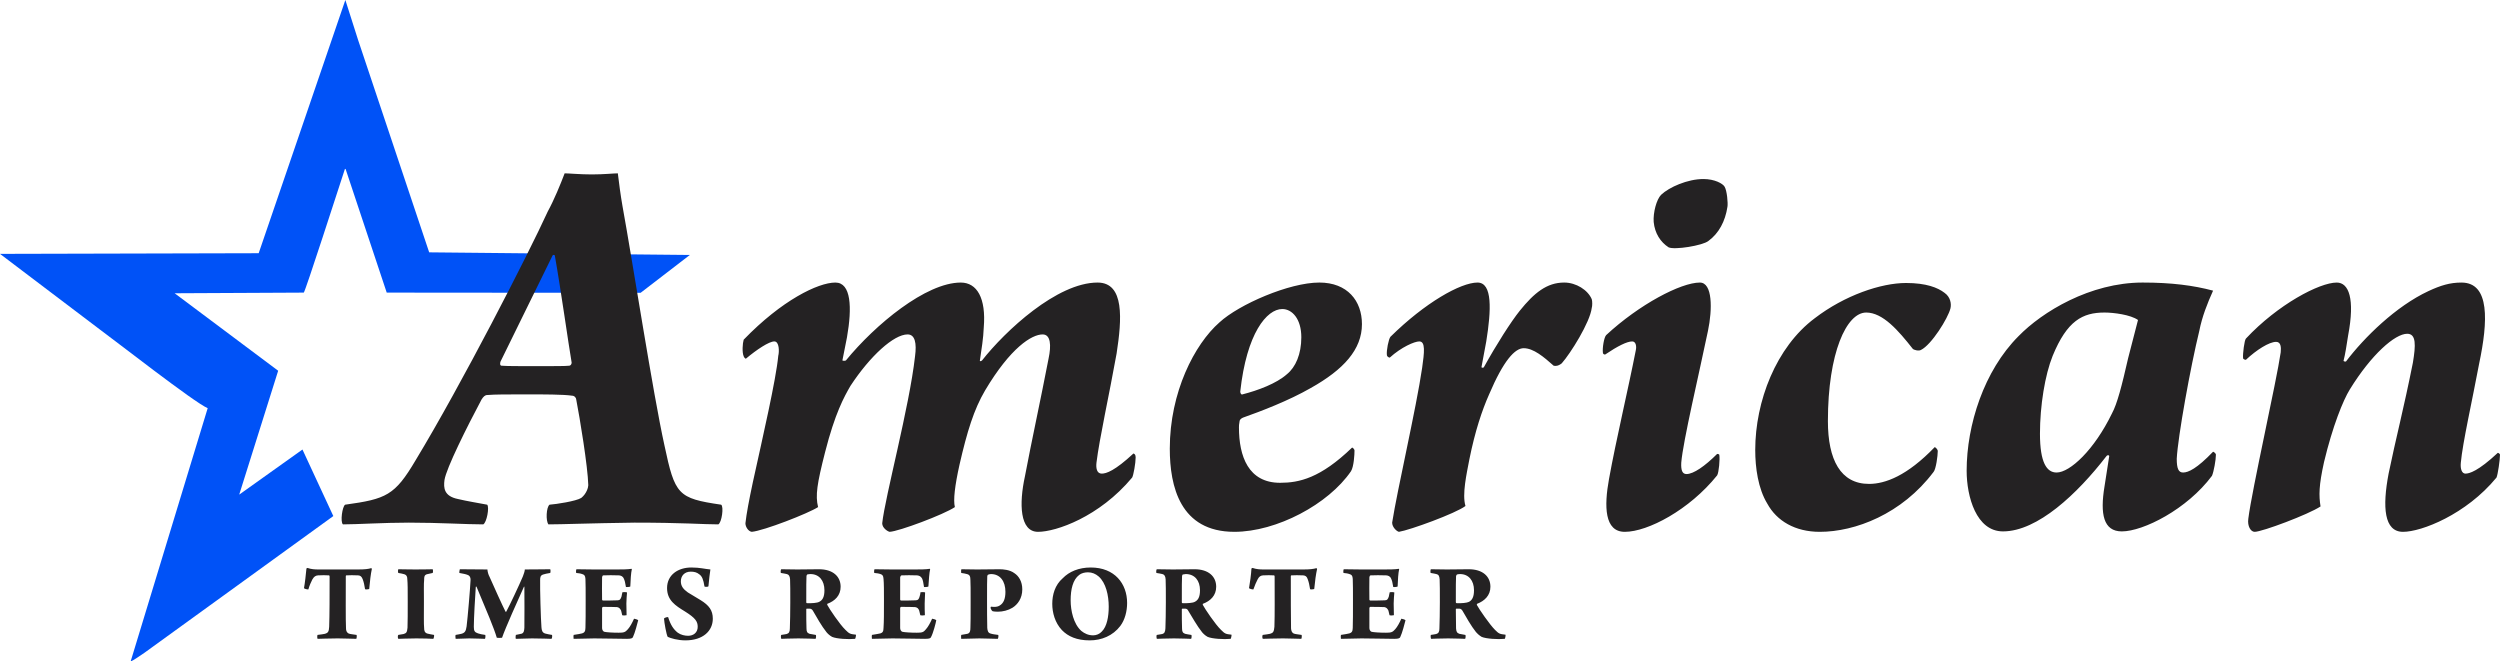 <svg xmlns:dc="http://purl.org/dc/elements/1.1/" xmlns:cc="http://creativecommons.org/ns#" xmlns:rdf="http://www.w3.org/1999/02/22-rdf-syntax-ns#" xmlns:svg="http://www.w3.org/2000/svg" xmlns="http://www.w3.org/2000/svg" xmlns:sodipodi="http://sodipodi.sourceforge.net/DTD/sodipodi-0.dtd" xmlns:inkscape="http://www.inkscape.org/namespaces/inkscape" xml:space="preserve" version="1.1" style="clip-rule:evenodd;fill-rule:evenodd;image-rendering:optimizeQuality;shape-rendering:geometricPrecision;text-rendering:geometricPrecision" id="svg22" sodipodi:docname="AMERICAN-TIMES-REPORTER-SURABH-SVG_cropped.svg" inkscape:version="0.92.3 (2405546, 2018-03-11)" viewBox="134.85 2623 11423 3022"> <defs id="defs4"> <style type="text/css" id="style2"> .fil0 {fill:none} .fil1 {fill:#0052F7} .fil2 {fill:#242223} .fil3 {fill:#242223} </style> </defs> <g id="Layer_x0020_1" transform="translate(-0.147)">  <polygon class="fil0" points="11693,8268 0,8268 0,0 11693,0 " id="polygon7" style="fill:none"></polygon> </g> <g id="Layer_x0020_2" transform="translate(-0.147)">  <path class="fil1" d="m 1658,4981 -862,624 c -13,8 -52,37 -64,40 l 352,-1157 c -59,-24 -426,-311 -508,-371 l -441,-334 1182,-3 396,-1157 58,182 325,971 1191,12 -225,173 -1160,-1 -188,-565 h -3 c -28,85 -181,560 -188,565 l -590,3 473,354 -178,566 289,-206 z" id="path11" inkscape:connector-curvature="0" style="fill:#0052f7"></path> </g> <g id="Layer_x0020_3" transform="translate(-0.147)">  <path class="fil2" d="m 1712,4929 c -13,8 -23,79 -10,90 63,0 187,-8 301,-8 139,0 263,8 340,8 16,-8 29,-79 18,-90 -42,-8 -92,-16 -134,-26 -63,-13 -66,-50 -61,-87 8,-53 103,-243 169,-367 8,-13 16,-21 26,-21 35,-3 88,-3 188,-3 66,0 161,0 200,6 11,0 19,10 19,18 16,82 53,306 55,391 0,10 -8,39 -32,58 -23,15 -116,29 -145,31 -15,11 -18,74 -5,90 63,0 177,-5 393,-8 219,0 317,8 383,8 16,-8 26,-82 13,-90 -198,-29 -211,-45 -259,-271 -52,-235 -145,-837 -192,-1095 -8,-45 -16,-106 -21,-148 -19,0 -64,5 -119,5 -53,0 -106,-5 -124,-5 -19,50 -48,121 -77,174 -89,195 -395,792 -604,1137 -95,161 -134,177 -322,203 z m 948,-1139 c 2,-3 7,-3 10,0 26,145 63,409 77,490 0,8 -6,14 -11,14 -18,2 -63,2 -158,2 -71,0 -127,0 -151,-2 -8,0 -8,-11 -5,-19 z m 883,472 c 50,-42 106,-79 130,-79 23,0 23,47 18,66 -10,108 -71,372 -116,577 -18,85 -29,143 -34,188 0,16 13,37 29,39 55,-5 258,-84 303,-113 -13,-53 -5,-106 32,-251 45,-177 87,-253 116,-303 90,-137 198,-235 261,-235 34,0 42,40 34,100 -26,232 -137,641 -150,763 0,21 24,37 34,39 42,-2 248,-79 298,-113 -8,-32 0,-98 21,-193 35,-153 66,-253 117,-340 116,-195 213,-256 263,-256 37,0 40,50 27,111 -37,192 -77,374 -108,538 -27,124 -24,253 60,253 82,0 280,-68 430,-248 6,-10 16,-66 16,-92 0,-13 -5,-16 -10,-18 -85,79 -124,92 -145,92 -22,0 -27,-24 -24,-50 13,-108 58,-309 92,-499 24,-156 37,-324 -87,-324 -185,0 -422,221 -528,356 -2,2 -8,5 -10,2 8,-55 16,-102 18,-153 11,-134 -31,-205 -105,-205 -159,0 -391,192 -525,356 -6,2 -11,2 -16,0 l 21,-106 c 24,-137 19,-250 -53,-250 -79,0 -245,81 -419,261 -5,16 -8,58 0,76 2,6 8,11 10,11 z m 2451,-227 c 45,0 87,45 87,129 0,77 -26,137 -66,169 -47,42 -132,74 -203,92 -5,3 -10,-5 -10,-13 29,-266 121,-377 192,-377 z m 169,-121 c -137,0 -367,100 -456,182 -114,100 -227,319 -227,577 0,172 47,380 295,380 193,0 430,-126 533,-277 13,-21 16,-76 16,-95 0,-5 -8,-13 -11,-13 -145,140 -242,161 -329,161 -145,0 -188,-121 -188,-253 0,-8 0,-13 3,-29 0,-6 8,-13 16,-16 82,-29 208,-77 309,-135 150,-84 234,-176 234,-292 0,-106 -66,-190 -195,-190 z m 752,387 c -3,3 -8,3 -11,0 l 22,-118 c 23,-143 29,-269 -40,-269 -77,0 -240,92 -398,248 -8,10 -19,63 -16,84 0,5 8,11 13,11 53,-48 113,-74 135,-74 29,0 23,50 13,121 -27,185 -114,559 -137,707 0,21 21,40 31,42 50,-8 259,-84 304,-118 -16,-53 5,-146 18,-214 26,-129 58,-224 90,-296 66,-155 118,-211 158,-211 45,0 92,40 137,80 8,2 21,2 37,-11 40,-45 129,-187 137,-253 3,-8 3,-32 0,-40 -18,-42 -71,-76 -126,-76 -79,0 -137,47 -203,129 -40,50 -106,153 -164,258 z m 1066,396 c -56,56 -108,92 -140,92 -18,0 -26,-15 -24,-52 8,-98 82,-409 122,-602 21,-100 21,-221 -37,-221 -87,0 -277,100 -428,240 -10,10 -18,60 -15,81 0,6 7,8 10,8 58,-39 100,-60 124,-60 16,0 21,21 16,42 -34,174 -90,409 -122,586 -23,126 -21,242 72,242 105,0 295,-100 422,-258 8,-13 13,-74 10,-93 0,-5 -10,-5 -10,-5 z m -63,-1256 c -72,0 -156,37 -193,72 -21,21 -37,81 -34,124 5,52 31,92 68,116 27,13 156,-8 182,-29 48,-35 77,-90 87,-156 3,-16 -2,-74 -13,-92 -8,-14 -45,-35 -97,-35 z m 744,610 c 76,0 147,82 213,166 5,5 27,11 37,5 48,-23 124,-145 135,-190 5,-21 0,-52 -27,-71 -31,-24 -84,-45 -176,-45 -114,0 -280,56 -417,161 -177,132 -272,380 -272,602 0,81 13,176 55,245 43,79 127,129 240,129 161,0 375,-81 520,-274 11,-13 19,-74 19,-95 0,-8 -11,-18 -14,-18 -126,131 -226,168 -300,168 -130,0 -188,-110 -188,-287 0,-312 85,-496 175,-496 z m 1585,636 c -74,77 -113,95 -137,95 -21,0 -29,-18 -29,-63 5,-100 63,-421 103,-584 13,-66 37,-126 63,-184 -90,-24 -190,-37 -322,-37 -240,0 -459,134 -567,245 -158,158 -237,406 -237,615 0,118 44,277 166,277 158,0 340,-172 472,-343 5,-8 16,-6 13,2 l -21,135 c -21,127 -5,206 79,206 98,0 298,-101 412,-254 8,-18 18,-73 18,-97 0,-5 -10,-13 -13,-13 z m -715,95 c -45,0 -76,-45 -76,-177 0,-129 23,-269 58,-356 66,-161 137,-198 237,-198 42,0 119,10 153,34 l -45,174 c -29,127 -50,209 -74,253 -81,167 -192,270 -253,270 z m 865,-515 c 48,-45 106,-82 138,-82 23,0 23,27 21,48 -19,132 -132,630 -148,760 -5,34 11,60 29,60 34,0 245,-79 301,-116 -8,-50 -8,-95 16,-203 39,-163 87,-282 118,-332 98,-159 206,-254 262,-254 42,0 39,53 26,132 -42,211 -79,351 -111,507 -29,153 -21,266 66,266 84,0 288,-79 427,-248 6,-13 16,-81 16,-105 -2,-5 -8,-8 -10,-8 -90,84 -130,95 -148,95 -16,0 -24,-21 -21,-50 8,-90 53,-288 84,-454 40,-190 50,-369 -81,-369 -53,0 -95,13 -151,39 -148,69 -293,211 -377,322 -5,0 -8,0 -11,-3 8,-31 14,-71 21,-116 32,-169 3,-242 -52,-242 -79,0 -269,100 -415,256 -7,7 -15,71 -13,89 0,5 8,8 13,8 z" id="path15" inkscape:connector-curvature="0" style="fill:#242223"></path> </g> <g id="Layer_x0020_4" transform="translate(-0.147)">  <path class="fil3" d="m 1764,5524 c -18,-3 -26,-3 -35,-6 -11,-5 -13,-15 -13,-24 -2,-33 -1,-164 -1,-238 0,-2 1,-4 2,-4 8,-1 41,-1 55,0 10,1 15,5 20,17 5,13 8,27 11,46 1,2 17,1 19,-1 3,-34 7,-69 12,-91 0,-1 -1,-4 -3,-4 -13,4 -30,6 -59,6 h -184 c -13,0 -32,-1 -48,-7 -2,0 -5,2 -5,4 -2,23 -7,67 -11,88 1,4 18,7 20,6 5,-18 12,-33 18,-45 8,-14 15,-18 26,-19 12,-1 41,-1 50,0 2,0 3,3 3,5 0,81 0,177 -2,230 -1,23 -6,28 -19,32 -7,2 -20,3 -34,5 -2,2 -2,15 0,18 18,0 45,-2 92,-2 36,0 64,2 85,2 2,-3 3,-16 1,-18 z m 191,-283 c 12,2 18,3 28,6 9,3 13,10 13,21 2,22 2,48 2,103 0,42 0,102 -1,120 -2,21 -5,25 -18,29 -6,1 -13,2 -24,4 -3,2 -3,15 0,18 19,0 35,-2 82,-2 37,0 57,1 78,2 2,-2 5,-16 3,-18 -10,-2 -24,-4 -30,-6 -14,-4 -15,-16 -15,-25 -2,-20 -1,-58 -1,-122 0,-45 -1,-82 1,-98 0,-15 1,-22 12,-26 7,-2 17,-4 27,-6 2,-2 2,-15 0,-17 -11,0 -29,1 -79,1 -36,0 -59,-1 -78,-1 -2,2 -2,15 0,17 z m 279,0 c 15,3 29,5 38,9 11,4 14,15 13,25 -2,41 -13,170 -18,210 -3,23 -9,30 -24,34 -7,2 -16,3 -26,5 -2,2 -1,15 0,18 20,0 42,-2 62,-2 35,0 55,2 72,2 2,-3 3,-17 1,-18 -15,-2 -24,-4 -33,-7 -15,-5 -19,-11 -19,-30 0,-37 6,-142 9,-183 1,0 2,-1 3,-1 47,112 81,192 93,234 2,1 20,1 24,0 14,-42 76,-180 100,-233 0,0 2,-1 2,0 0,50 1,146 0,187 -1,16 -3,23 -11,27 -7,2 -15,3 -28,6 -1,2 -2,15 0,18 23,0 46,-2 74,-2 52,0 72,2 89,2 3,-3 4,-16 2,-18 -12,-2 -23,-4 -30,-6 -15,-4 -17,-16 -18,-29 -3,-36 -7,-178 -6,-215 0,-13 1,-22 14,-26 7,-2 17,-5 32,-7 2,-2 2,-16 0,-17 -31,0 -57,1 -116,1 0,8 -5,21 -9,32 -16,38 -61,134 -76,161 0,1 -2,1 -3,0 -14,-27 -53,-114 -73,-159 -6,-11 -9,-23 -10,-34 -50,0 -86,-1 -126,-1 -1,1 -3,15 -2,17 z m 534,0 c 10,1 19,2 27,5 10,3 14,7 15,22 1,19 1,60 1,98 0,60 0,96 -1,126 0,17 -6,22 -15,25 -7,2 -20,4 -39,7 -1,2 -1,13 0,18 29,0 67,-2 94,-2 56,0 106,2 150,2 22,0 25,-4 27,-8 9,-18 21,-65 24,-77 -2,-3 -16,-7 -19,-7 -8,18 -18,37 -28,48 -12,14 -19,16 -42,16 -30,0 -55,-2 -65,-4 -6,-1 -11,-9 -11,-17 v -92 c 0,-1 2,-5 4,-5 15,0 55,0 65,1 10,2 14,8 18,16 l 5,21 c 2,2 17,1 20,0 0,-15 -1,-39 -1,-53 0,-17 2,-38 3,-51 -3,-2 -19,-2 -21,-1 -2,7 -3,14 -4,19 -4,13 -8,18 -19,18 -17,1 -53,1 -66,1 -2,0 -4,-2 -4,-5 0,-35 -1,-67 0,-101 0,-2 2,-9 5,-9 8,-1 59,-1 73,0 7,1 16,3 21,14 4,8 7,19 10,39 3,1 17,0 20,-2 1,-29 3,-63 7,-79 0,-1 -1,-2 -1,-2 -19,3 -48,3 -68,3 h -105 c -26,0 -59,-1 -79,-1 -2,1 -3,15 -1,17 z m 420,202 c -4,-2 -17,3 -19,6 1,18 11,75 17,84 13,6 45,16 81,16 81,0 125,-44 125,-99 0,-38 -17,-61 -56,-85 -22,-13 -35,-21 -58,-35 -21,-15 -32,-29 -32,-51 0,-25 17,-44 45,-44 16,0 28,3 39,12 13,9 19,24 24,56 3,2 16,2 18,-1 3,-33 6,-57 9,-77 -25,-2 -47,-9 -87,-9 -60,0 -111,33 -111,94 0,56 38,80 82,107 48,30 58,46 58,70 0,26 -19,41 -44,41 -15,0 -33,-4 -47,-14 -19,-15 -33,-35 -44,-71 z m 515,-202 c 10,1 21,4 27,5 9,2 14,9 15,24 1,23 1,54 1,105 0,32 -1,103 -2,119 0,16 -4,23 -15,26 -7,1 -15,3 -24,4 -3,2 -2,15 0,18 11,0 35,-2 78,-2 41,0 67,2 78,2 3,-1 4,-18 1,-18 -13,-2 -18,-3 -28,-5 -11,-4 -14,-10 -14,-25 -1,-22 -1,-55 -1,-87 0,-1 1,-3 2,-3 h 12 c 8,0 12,3 16,9 16,28 41,72 62,98 3,4 13,15 26,22 21,9 74,12 105,9 2,-1 5,-17 4,-19 -27,-3 -30,-4 -48,-22 -26,-25 -73,-95 -83,-114 -1,-2 0,-4 0,-5 35,-13 61,-38 61,-78 0,-47 -35,-80 -99,-80 -31,0 -59,1 -99,1 -20,0 -61,-1 -73,-1 -3,1 -4,14 -2,17 z m 135,5 c 40,0 64,30 64,74 0,33 -10,46 -24,53 -9,5 -34,7 -56,6 -2,0 -3,-2 -3,-4 0,-69 0,-108 1,-119 0,-2 1,-6 3,-8 4,-1 11,-2 15,-2 z m 292,-5 c 10,1 20,2 28,5 9,3 13,7 14,22 2,19 2,60 2,98 0,60 0,96 -2,126 0,17 -5,22 -14,25 -8,2 -21,4 -39,7 -1,2 -1,13 0,18 28,0 66,-2 94,-2 55,0 105,2 149,2 23,0 25,-4 27,-8 10,-18 22,-65 24,-77 -2,-3 -15,-7 -19,-7 -8,18 -18,37 -28,48 -11,14 -18,16 -42,16 -29,0 -55,-2 -65,-4 -6,-1 -11,-9 -11,-17 v -92 c 0,-1 2,-5 4,-5 16,0 56,0 65,1 11,2 15,8 18,16 l 5,21 c 3,2 18,1 21,0 -1,-15 -1,-39 -1,-53 0,-17 2,-38 2,-51 -2,-2 -18,-2 -21,-1 -1,7 -2,14 -4,19 -3,13 -8,18 -19,18 -16,1 -52,1 -66,1 -2,0 -4,-2 -4,-5 0,-35 0,-67 0,-101 0,-2 3,-9 6,-9 8,-1 59,-1 72,0 7,1 16,3 22,14 4,8 6,19 9,39 3,1 17,0 20,-2 2,-29 4,-63 8,-79 0,-1 -1,-2 -2,-2 -18,3 -47,3 -68,3 h -105 c -25,0 -58,-1 -79,-1 -2,1 -3,15 -1,17 z m 541,175 c 5,1 13,2 23,2 23,0 47,-6 67,-18 24,-15 45,-43 45,-84 0,-36 -16,-61 -36,-74 -21,-16 -52,-18 -68,-18 -40,0 -64,1 -103,1 -27,0 -56,-1 -71,-1 -2,2 -2,14 -1,17 10,1 18,3 26,5 13,3 16,11 16,28 1,16 1,45 1,99 0,64 0,98 -1,118 0,15 -2,25 -14,28 -9,2 -17,3 -28,5 -1,2 -1,14 0,18 27,0 55,-2 83,-2 29,0 63,2 84,2 3,-4 4,-16 2,-18 -14,-2 -25,-3 -34,-6 -13,-3 -15,-14 -16,-26 -1,-29 -1,-93 -1,-121 0,-68 0,-99 1,-115 0,-3 3,-7 3,-7 4,-2 12,-3 14,-3 42,0 66,33 66,81 0,33 -9,52 -25,62 -7,5 -16,7 -26,7 -7,0 -13,-1 -15,-1 -1,1 -2,4 -2,6 1,3 5,13 10,15 z m 443,133 c 54,0 106,-21 140,-66 21,-28 31,-67 31,-105 0,-88 -57,-162 -166,-162 -55,0 -99,19 -128,49 -36,31 -48,76 -48,117 0,40 12,86 44,120 28,29 68,47 127,47 z m 16,-23 c -22,0 -39,-8 -54,-20 -36,-32 -49,-93 -49,-140 0,-50 10,-94 39,-116 10,-8 25,-12 40,-12 19,0 35,7 49,19 33,29 46,86 46,138 0,45 -8,91 -32,114 -10,11 -25,17 -39,17 z m 289,-285 c 10,1 21,4 27,5 9,2 14,9 15,24 1,23 1,54 1,105 0,32 -1,103 -2,119 -1,16 -4,23 -15,26 -7,1 -15,3 -24,4 -3,2 -2,15 0,18 11,0 35,-2 78,-2 41,0 66,2 78,2 3,-1 4,-18 1,-18 -14,-2 -18,-3 -28,-5 -11,-4 -14,-10 -14,-25 -1,-22 -1,-55 -1,-87 0,-1 1,-3 2,-3 h 12 c 8,0 12,3 15,9 17,28 42,72 63,98 3,4 13,15 26,22 21,9 74,12 105,9 2,-1 5,-17 4,-19 -27,-3 -30,-4 -48,-22 -26,-25 -73,-95 -83,-114 -1,-2 0,-4 0,-5 35,-13 61,-38 61,-78 0,-47 -35,-80 -99,-80 -31,0 -59,1 -99,1 -20,0 -61,-1 -73,-1 -3,1 -4,14 -2,17 z m 134,5 c 41,0 65,30 65,74 0,33 -10,46 -24,53 -9,5 -34,7 -56,6 -2,0 -3,-2 -3,-4 0,-69 0,-108 1,-119 0,-2 1,-6 3,-8 4,-1 11,-2 14,-2 z m 529,278 c -18,-3 -26,-3 -35,-6 -11,-5 -12,-15 -13,-24 -1,-33 -1,-164 -1,-238 0,-2 1,-4 2,-4 8,-1 41,-1 55,0 10,1 16,5 20,17 5,13 8,27 11,46 1,2 17,1 19,-1 3,-34 8,-69 13,-91 0,-1 -2,-4 -3,-4 -14,4 -31,6 -59,6 h -185 c -13,0 -31,-1 -48,-7 -2,0 -5,2 -5,4 -1,23 -7,67 -11,88 2,4 18,7 20,6 6,-18 13,-33 19,-45 7,-14 14,-18 25,-19 12,-1 41,-1 50,0 2,0 3,3 3,5 0,81 1,177 -1,230 -2,23 -6,28 -20,32 -7,2 -20,3 -33,5 -3,2 -3,15 0,18 17,0 44,-2 92,-2 35,0 63,2 84,2 2,-3 3,-16 1,-18 z m 192,-283 c 10,1 19,2 27,5 10,3 14,7 15,22 1,19 1,60 1,98 0,60 0,96 -1,126 0,17 -6,22 -15,25 -7,2 -20,4 -39,7 -1,2 -1,13 0,18 29,0 67,-2 94,-2 56,0 106,2 150,2 22,0 25,-4 27,-8 9,-18 21,-65 24,-77 -2,-3 -16,-7 -19,-7 -8,18 -18,37 -28,48 -12,14 -19,16 -42,16 -30,0 -55,-2 -65,-4 -6,-1 -11,-9 -11,-17 v -92 c 0,-1 2,-5 4,-5 15,0 55,0 65,1 10,2 14,8 18,16 l 5,21 c 2,2 17,1 20,0 0,-15 -1,-39 -1,-53 0,-17 2,-38 3,-51 -3,-2 -19,-2 -21,-1 -2,7 -3,14 -4,19 -4,13 -8,18 -19,18 -17,1 -53,1 -66,1 -2,0 -4,-2 -4,-5 0,-35 -1,-67 0,-101 0,-2 2,-9 5,-9 8,-1 59,-1 73,0 7,1 16,3 21,14 4,8 7,19 10,39 3,1 17,0 20,-2 1,-29 3,-63 7,-79 0,-1 -1,-2 -1,-2 -19,3 -48,3 -68,3 h -105 c -26,0 -59,-1 -79,-1 -2,1 -3,15 -1,17 z m 398,0 c 10,1 20,4 26,5 10,2 14,9 15,24 1,23 1,54 1,105 0,32 -1,103 -2,119 0,16 -4,23 -15,26 -7,1 -14,3 -24,4 -2,2 -1,15 1,18 11,0 34,-2 78,-2 41,0 66,2 77,2 3,-1 4,-18 1,-18 -13,-2 -18,-3 -27,-5 -11,-4 -14,-10 -15,-25 0,-22 -1,-55 -1,-87 0,-1 1,-3 2,-3 h 13 c 7,0 11,3 15,9 16,28 41,72 62,98 3,4 14,15 26,22 21,9 75,12 105,9 3,-1 5,-17 4,-19 -27,-3 -30,-4 -48,-22 -25,-25 -73,-95 -83,-114 0,-2 0,-4 1,-5 34,-13 61,-38 61,-78 0,-47 -35,-80 -99,-80 -31,0 -60,1 -100,1 -20,0 -60,-1 -73,-1 -2,1 -3,14 -1,17 z m 134,5 c 40,0 64,30 64,74 0,33 -10,46 -23,53 -10,5 -34,7 -57,6 -1,0 -3,-2 -3,-4 0,-69 0,-108 1,-119 0,-2 2,-6 4,-8 3,-1 10,-2 14,-2 z" id="path19" inkscape:connector-curvature="0" style="fill:#242223"></path> </g> </svg>
